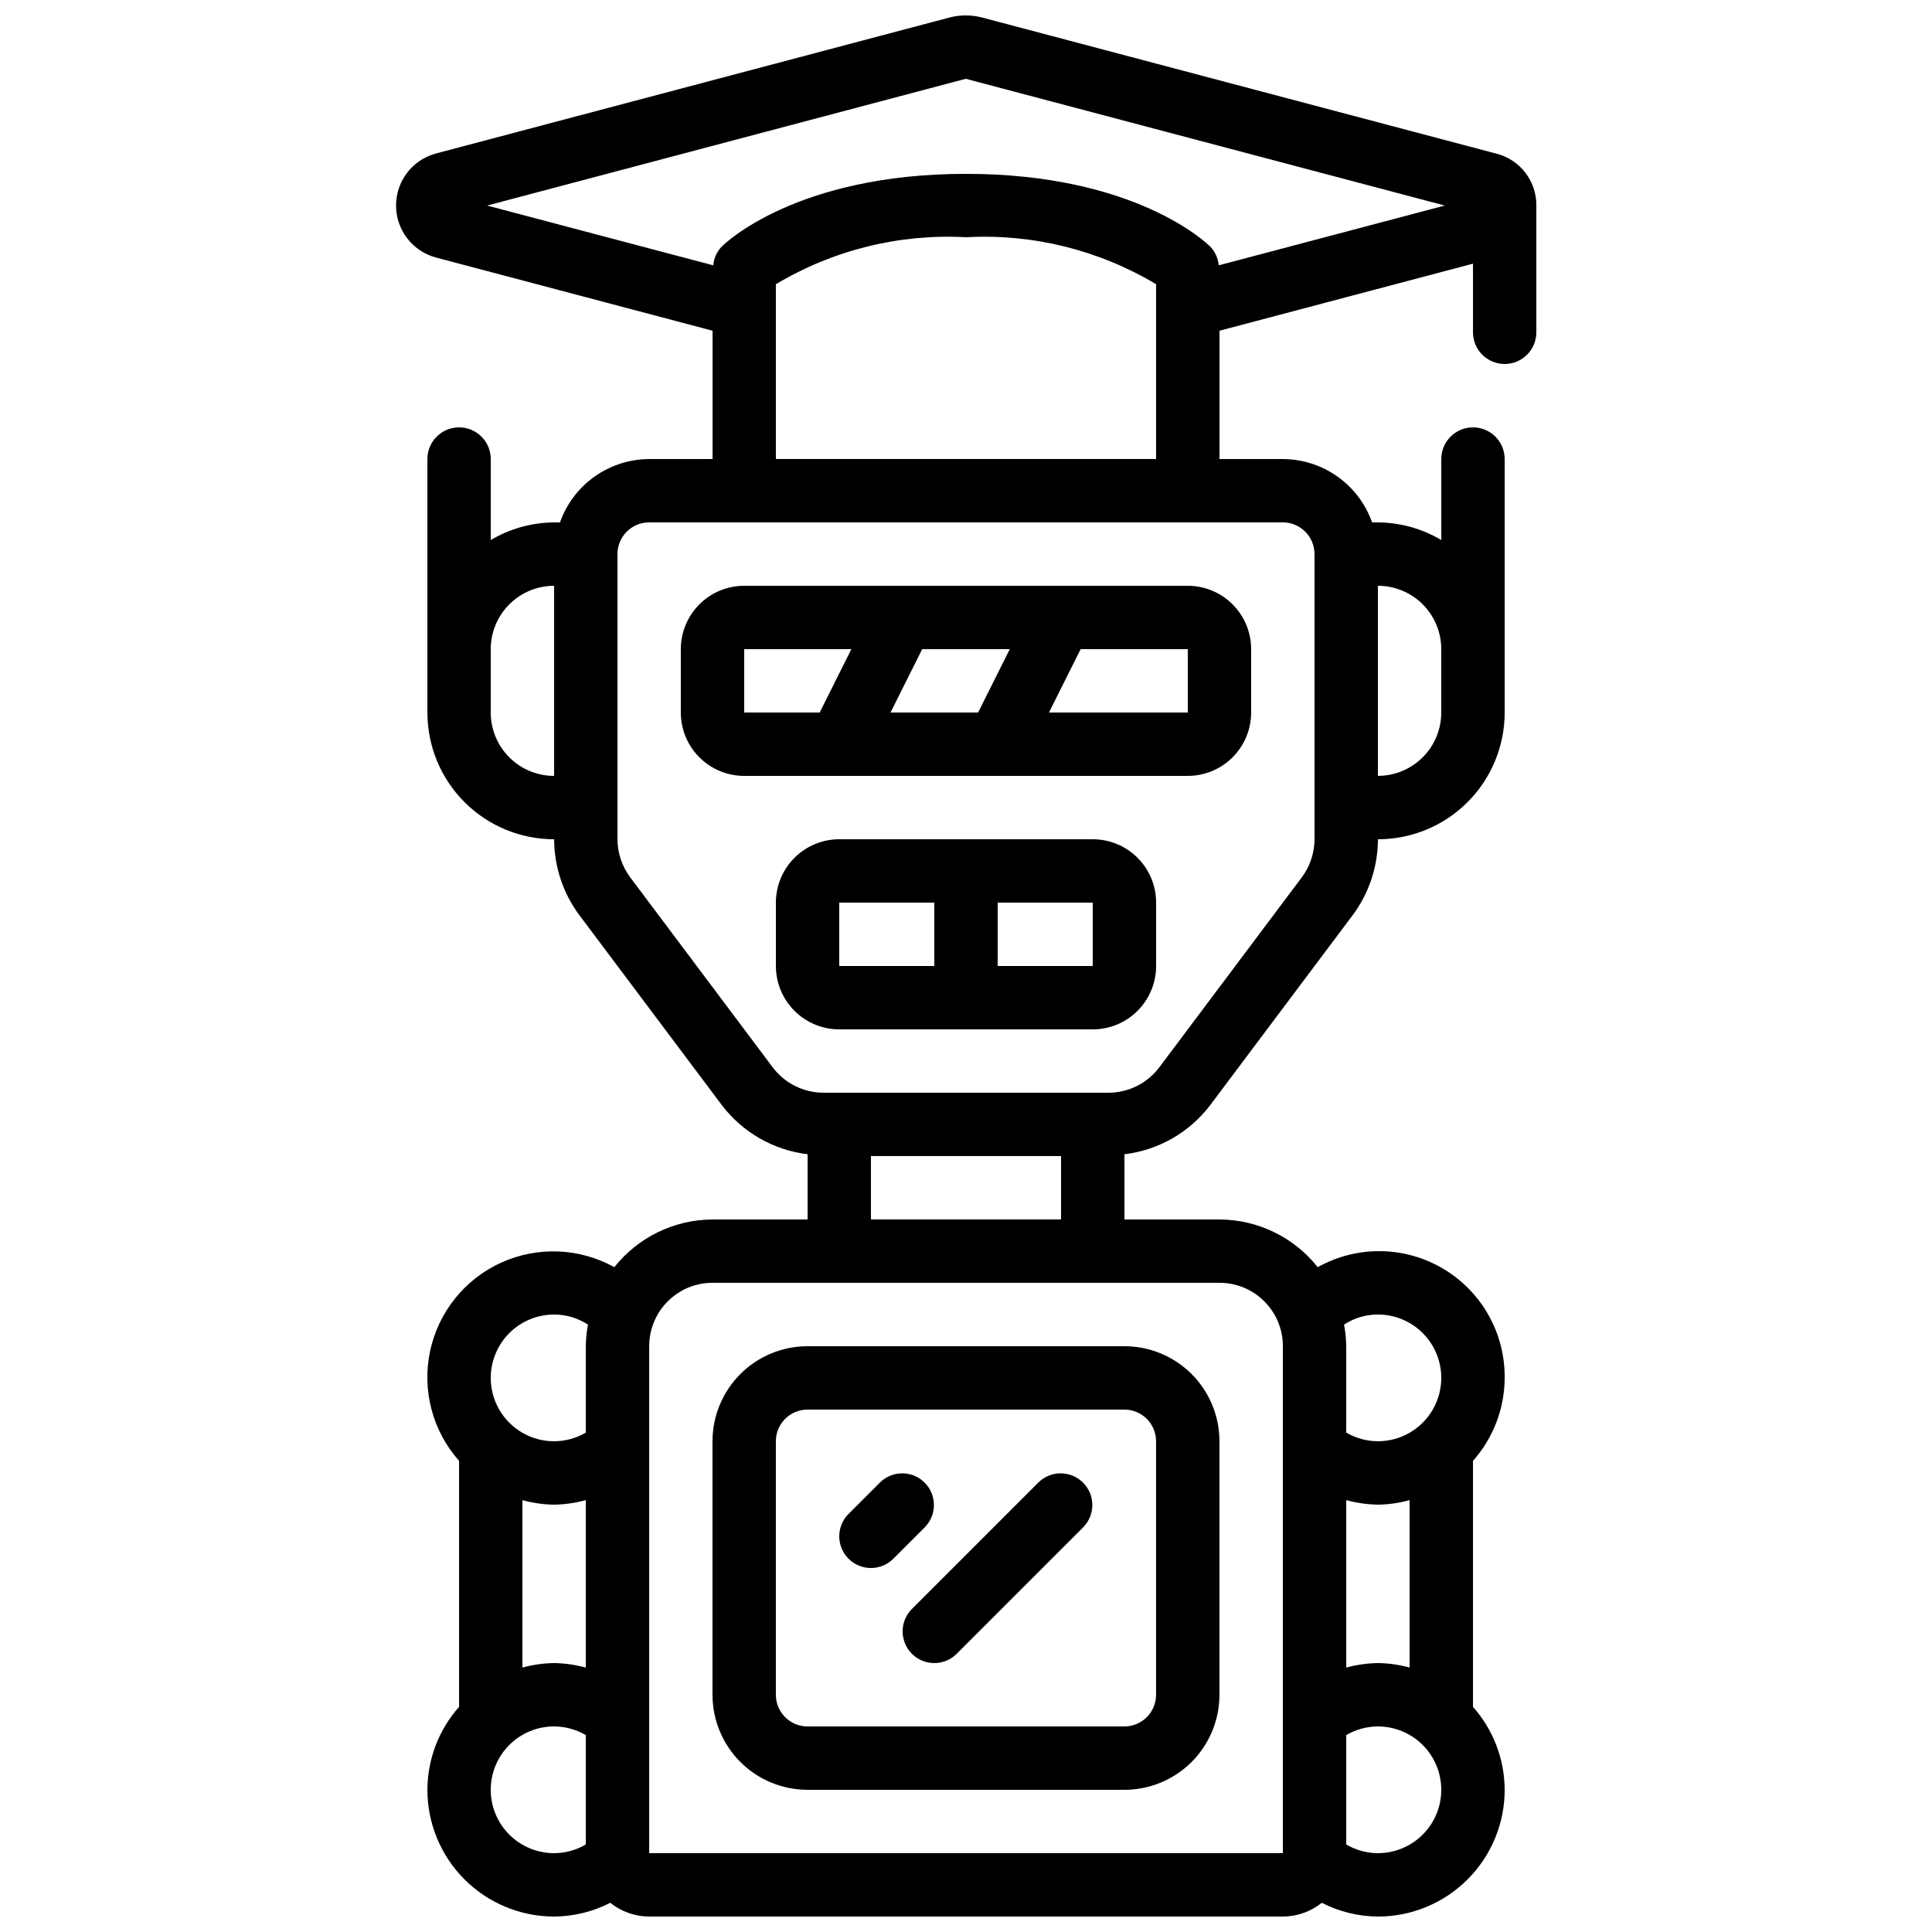 <?xml version="1.0" encoding="UTF-8"?>
<!-- Uploaded to: SVG Repo, www.svgrepo.com, Generator: SVG Repo Mixer Tools -->
<svg width="800px" height="800px" version="1.1" viewBox="144 144 512 512" xmlns="http://www.w3.org/2000/svg">
 <defs>
  <clipPath id="a">
   <path d="m248 148.09h304v503.81h-304z"/>
  </clipPath>
 </defs>
 <path d="m341.22 299.24c-4.457 0-8.727 1.77-11.875 4.918-3.152 3.148-4.922 7.422-4.922 11.875v16.793c0 4.453 1.77 8.727 4.922 11.875 3.148 3.148 7.418 4.918 11.875 4.918h117.55c4.453 0 8.723-1.77 11.875-4.918 3.148-3.148 4.918-7.422 4.918-11.875v-16.793c0-4.453-1.77-8.727-4.918-11.875-3.152-3.148-7.422-4.918-11.875-4.918zm38.777 33.586 8.398-16.793h23.207l-8.398 16.793zm-38.777-16.793h28.398l-8.398 16.793h-20zm80.762 16.793 8.398-16.793h28.395v16.793z"/>
 <path d="m433.59 366.41h-67.176c-4.453 0-8.723 1.77-11.875 4.918-3.148 3.152-4.918 7.422-4.918 11.875v16.797c0 4.453 1.77 8.723 4.918 11.875 3.152 3.148 7.422 4.918 11.875 4.918h67.176c4.453 0 8.727-1.77 11.875-4.918 3.148-3.152 4.918-7.422 4.918-11.875v-16.797c0-4.453-1.77-8.723-4.918-11.875-3.148-3.148-7.422-4.918-11.875-4.918zm-67.176 16.793h25.191v16.793l-25.191 0.004zm41.984 16.793v-16.793h25.191v16.793z"/>
 <path d="m332.82 525.95v67.176c0 6.68 2.652 13.09 7.379 17.812 4.723 4.723 11.129 7.379 17.812 7.379h83.969c6.68 0 13.086-2.656 17.812-7.379 4.723-4.723 7.375-11.133 7.375-17.812v-67.176c0-6.68-2.652-13.086-7.375-17.812-4.727-4.723-11.133-7.375-17.812-7.375h-83.969c-6.684 0-13.09 2.652-17.812 7.375-4.727 4.727-7.379 11.133-7.379 17.812zm117.55 0v67.176c0 2.227-0.883 4.363-2.457 5.938-1.578 1.574-3.711 2.461-5.938 2.461h-83.969c-4.641 0-8.398-3.762-8.398-8.398v-67.176c0-4.637 3.758-8.395 8.398-8.395h83.969c2.227 0 4.359 0.883 5.938 2.457 1.574 1.578 2.457 3.711 2.457 5.938z"/>
 <path d="m374.81 559.54c2.227 0 4.363-0.887 5.938-2.461l8.398-8.398h-0.004c3.184-3.293 3.137-8.531-0.102-11.77-3.238-3.238-8.477-3.285-11.77-0.102l-8.398 8.398v-0.004c-2.398 2.402-3.117 6.016-1.82 9.152 1.301 3.137 4.363 5.184 7.758 5.184z"/>
 <path d="m385.66 582.27c3.281 3.277 8.594 3.277 11.875 0l33.586-33.586v-0.004c3.184-3.293 3.137-8.531-0.102-11.77-3.238-3.238-8.477-3.285-11.77-0.102l-33.586 33.586h-0.004c-3.277 3.281-3.277 8.594 0 11.875z"/>
 <g clip-path="url(#a)">
  <path d="m542.75 240.46c2.227 0 4.359-0.883 5.938-2.457 1.574-1.574 2.457-3.711 2.457-5.938v-33.586c0.07-6.461-4.273-12.133-10.527-13.746l-136.48-36.125c-2.754-0.695-5.641-0.695-8.395 0l-136.36 36.105h-0.004c-6.164 1.727-10.422 7.348-10.422 13.746 0 6.402 4.258 12.02 10.422 13.746l73.457 19.438v34.008h-16.793c-5.191 0.023-10.25 1.648-14.484 4.652-4.231 3.008-7.43 7.246-9.16 12.141h-1.547c-5.914 0.035-11.711 1.648-16.793 4.672v-21.465c0-4.637-3.762-8.395-8.398-8.395-4.637 0-8.395 3.758-8.395 8.395v67.176c0 8.906 3.539 17.449 9.836 23.75 6.301 6.297 14.844 9.836 23.75 9.836 0.016 7.266 2.371 14.332 6.719 20.152l37.785 50.383c5.504 7.191 13.68 11.859 22.672 12.938v17.289h-25.191c-10.148 0.039-19.727 4.688-26.031 12.637-9.258-5.133-20.402-5.57-30.035-1.18-9.629 4.394-16.605 13.098-18.797 23.453-2.191 10.359 0.66 21.141 7.688 29.059v65.191c-5.383 6.062-8.367 13.879-8.395 21.984 0 8.906 3.539 17.449 9.836 23.75 6.301 6.297 14.844 9.836 23.75 9.836 5.176-0.039 10.27-1.285 14.879-3.644 2.926 2.348 6.562 3.633 10.312 3.644h167.93c3.754-0.012 7.387-1.297 10.312-3.644 4.609 2.359 9.703 3.606 14.879 3.644 8.91 0 17.453-3.539 23.75-9.836 6.301-6.301 9.84-14.844 9.84-23.75-0.027-8.105-3.016-15.922-8.398-21.984v-65.191c5.383-6.059 8.371-13.879 8.398-21.984 0.113-11.867-6.106-22.898-16.316-28.945-10.211-6.051-22.871-6.203-33.227-0.402-6.305-7.949-15.883-12.598-26.031-12.637h-25.188v-17.289c8.992-1.078 17.168-5.746 22.668-12.938l37.785-50.383h0.004c4.344-5.82 6.699-12.887 6.715-20.152 8.91 0 17.453-3.539 23.75-9.836 6.301-6.301 9.84-14.844 9.84-23.75v-67.176c0-4.637-3.762-8.395-8.398-8.395-4.637 0-8.398 3.758-8.398 8.395v21.465c-5.082-3.023-10.879-4.637-16.793-4.672h-1.547 0.004c-1.73-4.894-4.934-9.133-9.164-12.141-4.234-3.004-9.293-4.629-14.484-4.652h-16.793v-34.008l67.176-17.77v18.191c0 2.227 0.883 4.363 2.461 5.938 1.574 1.574 3.707 2.457 5.938 2.457zm-268.7 92.367v-16.793c0-4.453 1.77-8.727 4.918-11.875 3.148-3.148 7.422-4.918 11.875-4.918v50.383-0.004c-4.453 0-8.727-1.77-11.875-4.918-3.148-3.148-4.918-7.422-4.918-11.875zm16.793 209.92c2.84-0.043 5.66-0.449 8.398-1.203v44.387c-2.738-0.754-5.559-1.156-8.398-1.199-2.84 0.035-5.66 0.434-8.398 1.191v-44.371c2.738 0.758 5.559 1.16 8.398 1.195zm0-50.383c3.188 0 6.309 0.93 8.977 2.68-0.359 1.883-0.555 3.797-0.578 5.719v22.891-0.004c-2.547 1.5-5.445 2.293-8.398 2.301-6 0-11.543-3.199-14.543-8.395-3-5.195-3-11.598 0-16.793 3-5.199 8.543-8.398 14.543-8.398zm-16.793 125.95c0-4.453 1.77-8.727 4.918-11.875 3.148-3.148 7.422-4.918 11.875-4.918 2.953 0.008 5.852 0.801 8.398 2.301v28.984c-2.547 1.5-5.445 2.293-8.398 2.301-4.453 0-8.727-1.77-11.875-4.918-3.148-3.148-4.918-7.422-4.918-11.875zm235.11-33.586c-2.836 0.043-5.66 0.445-8.395 1.199v-44.387c2.734 0.754 5.559 1.16 8.395 1.203 2.84-0.035 5.66-0.438 8.398-1.195v44.371c-2.738-0.758-5.559-1.156-8.398-1.191zm0 50.383v-0.004c-2.953-0.008-5.852-0.801-8.395-2.301v-28.984c2.543-1.5 5.441-2.293 8.395-2.301 6 0 11.543 3.199 14.543 8.395 3 5.195 3 11.598 0 16.793-3 5.199-8.543 8.398-14.543 8.398zm0-142.75v-0.004c6 0 11.543 3.199 14.543 8.398 3 5.195 3 11.598 0 16.793-3 5.195-8.543 8.395-14.543 8.395-2.953-0.008-5.852-0.801-8.395-2.301v-22.887c-0.027-1.922-0.223-3.836-0.582-5.719 2.668-1.75 5.789-2.68 8.977-2.68zm-25.191 8.398v134.34h-167.93v-134.35c0-4.457 1.77-8.727 4.918-11.875 3.148-3.152 7.422-4.922 11.875-4.922h134.35c4.457 0 8.727 1.77 11.875 4.922 3.152 3.148 4.918 7.418 4.918 11.875zm-109.16-33.594v-16.793h50.383v16.793zm151.14-151.14v16.793c0 4.453-1.77 8.727-4.918 11.875-3.148 3.148-7.422 4.918-11.875 4.918v-50.379c4.453 0 8.727 1.77 11.875 4.918s4.918 7.422 4.918 11.875zm-33.586-25.191v75.57c-0.016 3.633-1.191 7.164-3.359 10.078l-37.785 50.383v-0.004c-3.18 4.219-8.152 6.707-13.434 6.719h-75.574c-5.281-0.016-10.25-2.5-13.434-6.719l-37.785-50.383v0.004c-2.168-2.914-3.344-6.445-3.359-10.078v-75.57c0-4.637 3.762-8.398 8.398-8.398h167.93c2.231 0 4.363 0.887 5.938 2.461 1.578 1.574 2.461 3.711 2.461 5.938zm-142.75-25.191v-46.316c15.176-9.086 32.719-13.426 50.383-12.461 17.66-0.969 35.203 3.371 50.379 12.453v46.324zm117.36-51.328c-0.168-1.871-0.969-3.633-2.269-4.988-0.789-0.781-19.766-19.254-64.711-19.254-44.949 0-63.926 18.473-64.715 19.254-1.301 1.355-2.102 3.117-2.269 4.988l-59.918-15.844 126.85-33.59 126.94 33.59z"/>
 </g>
</svg>